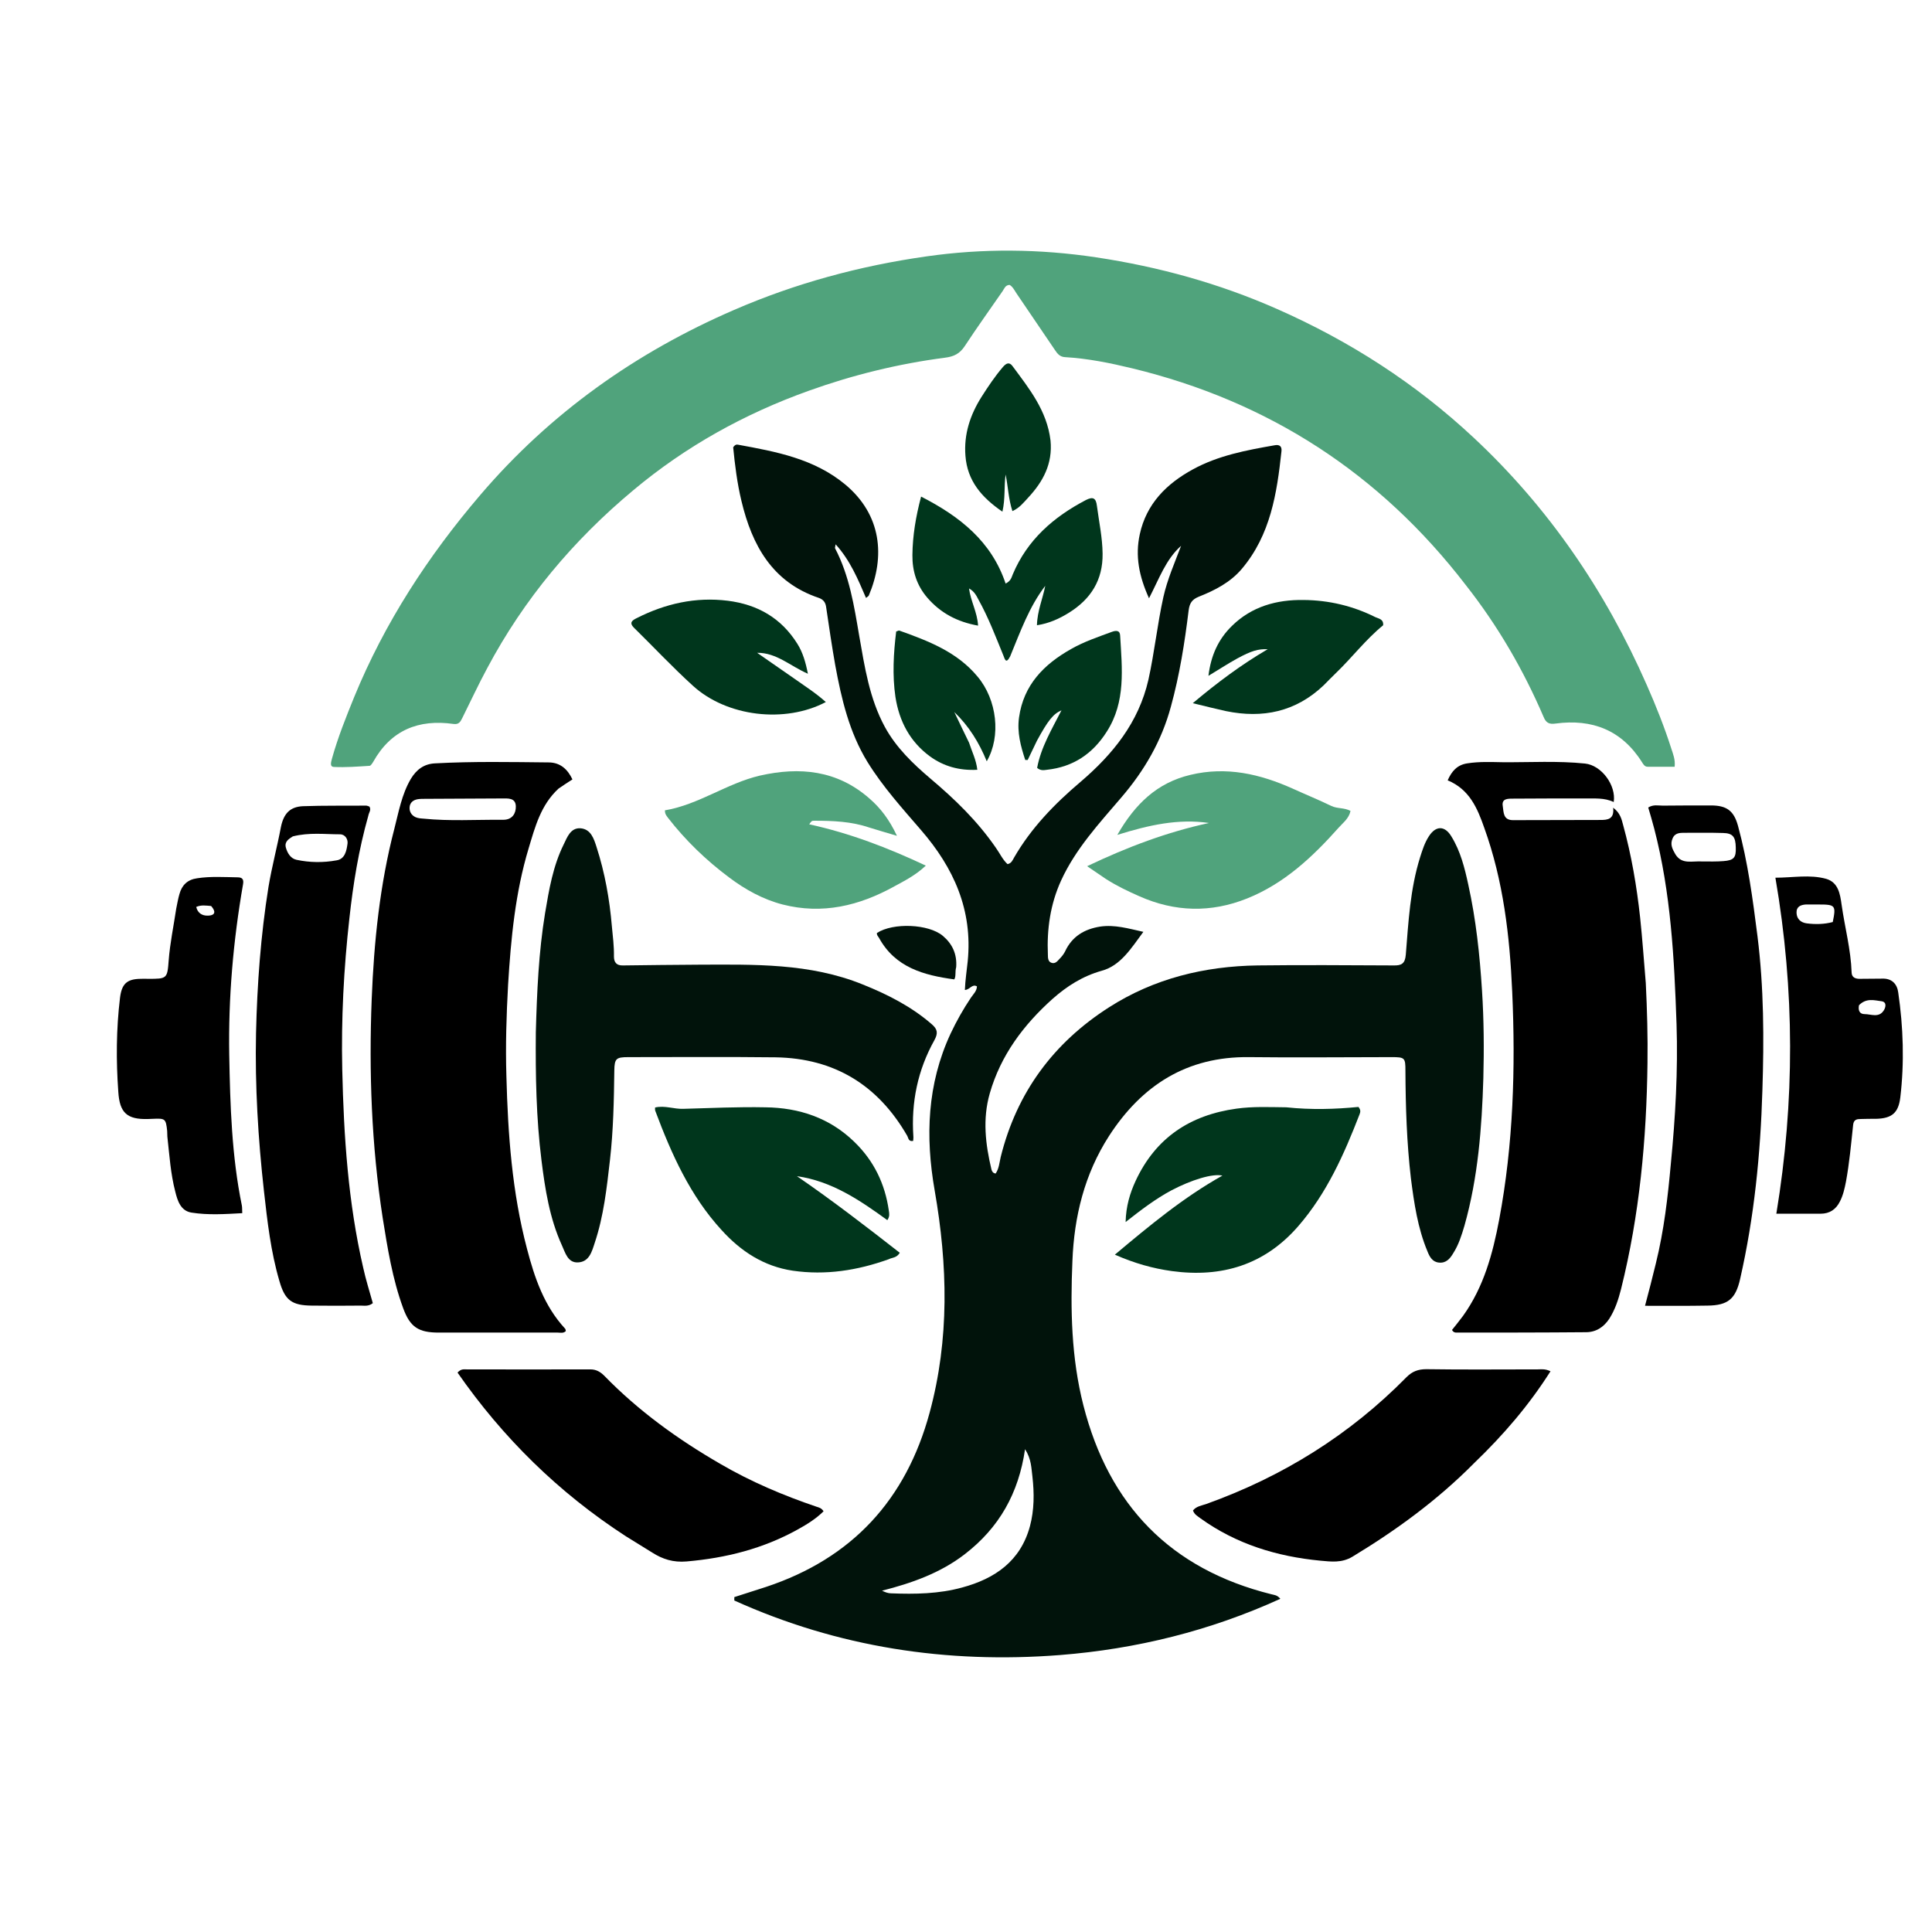 <svg xmlns="http://www.w3.org/2000/svg" viewBox="0 0 1024 1024" width="2000" height="2000"><title>Logo Fuerza y Vida-svg</title><style>		.s0 { fill: #01130b } 		.s1 { fill: #50a37c } 		.s2 { fill: #000000 } 		.s3 { fill: #00361c } 	</style><path id="Layer" fill-rule="evenodd" class="s0" d="m527.8 449.3c2.2 3.1 3.6 6.3 6.2 8.7 2.1-0.4 2.7-2.1 3.5-3.5 9-15.6 21.4-28.4 35.1-40 17.2-14.7 30.9-31.5 36.1-54.3 3.2-14.5 4.7-29.2 7.9-43.7 2.1-9.4 6-18.2 9.4-27.2-8.1 7.2-11.6 17.4-17 27.8-5.3-11.7-7.4-22.4-4.9-33.9 3.5-16.2 14.2-26.8 28.1-34.4 13.5-7.4 28.5-10.2 43.4-12.8 2.6-0.5 3.9 0.6 3.6 3.2-2.4 22.3-5.8 44.3-21 62.3-6.1 7.2-14.3 11.4-22.9 14.8-3.4 1.4-4.8 3.3-5.3 7.2-2.1 17.2-4.8 34.3-9.4 51-4.9 18.2-14.1 34-26.3 48.2-11.8 13.8-24.2 27.2-31.9 44-5.7 12.5-7.6 25.7-7 39.4 0 1.7 0.1 3.6 1.9 4.2 1.9 0.7 3.1-0.8 4.2-2 1.2-1.2 2.3-2.6 3-4 3.7-8 10.3-11.9 18.7-13.2 7.6-1.1 14.7 1 22.8 2.8-6.5 8.8-12.1 17.9-22 20.6-10.3 2.9-18.5 8.2-26.1 14.9-15.4 13.8-27.5 29.9-33.3 50.1-3.9 13.6-2.3 27 0.9 40.4 0.3 1 0.8 1.9 2.2 2.1 1.8-2.6 2-5.8 2.7-8.8 8.5-34.2 28-60.5 57.4-79.3 23.9-15.3 50.6-21.8 78.8-22.2 24-0.3 48-0.1 72 0 4.2 0.1 6.1-0.9 6.5-5.7 1.4-17.4 2.3-34.8 7.6-51.7 1.2-3.8 2.4-7.6 4.6-11 3.7-5.8 8.5-5.8 12 0.1 4.8 7.8 7 16.6 8.9 25.4 4.1 18.5 6.1 37.3 7.3 56.3 1 15.5 1.1 31 0.7 46.4-0.8 26.3-2.8 52.6-10 78.1-1.5 5.1-3.1 10.2-6 14.7-1.6 2.7-3.7 5.3-7.5 4.9-3.5-0.3-5-3.1-6.1-5.9-5.2-12.4-7.1-25.6-8.8-38.8-2.2-18.9-2.8-37.9-2.9-56.9 0-7-0.3-7.3-7.4-7.3-25.1 0-50.3 0.3-75.5 0-32.9-0.4-56.8 14.9-74.2 41.8-13 20.2-18.5 42.7-19.4 66.3-1.1 25.7-0.6 51.3 5.8 76.4 13.5 53 46.2 86.9 99.7 100.2 1.4 0.4 3 0.3 4.7 2.4-37.3 17-76.3 26.6-116.7 29.8-60 4.7-117.8-4.1-172.7-28.9q0-0.9 0-1.8 8.4-2.7 16.8-5.4c45.6-15.1 74.2-46.2 86.7-92.3 10.6-39 9.6-78.3 2.7-117.8-5-28.5-4-56.4 8.4-83.1q4.7-10 10.8-19.1c1.3-1.9 3.1-3.5 3.2-6-2.6-1.5-3.7 1.8-6.4 1.9 0.2-5.2 1-10.3 1.5-15.2 2.7-27.2-7.4-49.5-24.7-69.5-10-11.6-20.3-23-28.4-36.1-9.7-15.8-13.8-33.4-17.1-51.3-1.8-10.2-3.3-20.4-4.8-30.6-0.3-2.6-1.4-4.2-3.9-5.1-24.7-8.3-35.4-27.9-41-51.3-2.3-9.5-3.5-19.3-4.4-28.5 0.9-1.4 1.8-1.6 2.6-1.4 20.2 3.7 40.3 7.4 56.8 21.1 19.3 16.1 21.2 38.2 12.5 58.8-0.2 0.4-0.7 0.7-1.5 1.3-4.3-10-8.4-19.9-16.1-28.4-0.2 1.2-0.4 1.8-0.3 2.1 7.6 14.5 10.1 30.5 12.8 46.4 2.9 16.5 5.4 33.2 13.6 48.3 6 11 14.9 19.5 24.3 27.5 12.8 10.8 24.7 22.3 34.5 36.5zm-16.5 374.5c-13 10-28.1 15.3-43.8 19.3 1.6 0.8 3.2 1.4 4.8 1.4 12.7 0.5 25.4 0.3 37.7-3.1 17.4-4.7 30.9-14 35.9-32.5 2.3-8.6 2.3-17.5 1.3-26.3-0.6-4.5-0.5-9.2-3.9-14.5-3.4 23.4-13.7 41.6-32 55.7z"></path><path id="Layer" class="s1" d="m776.9 310.1c-45.6-59.3-104.6-97.4-176.9-114.9-11.6-2.8-23.4-5.2-35.4-5.9-2.7-0.1-4.1-1.7-5.4-3.7q-10.2-15.1-20.5-30.2c-1.1-1.7-2-3.5-3.6-4.4-2.3 0.1-2.8 2-3.7 3.3-6.7 9.7-13.6 19.3-20.1 29.2-2.6 3.9-5.6 5.5-10.5 6.1-24.6 3.2-48.7 9.1-72.1 17.5-34.1 12.2-65.3 29.5-93 52.7-31.8 26.5-58 57.7-77.5 94.4-4.7 8.7-8.8 17.6-13.2 26.4-1 2-1.8 3.5-4.7 3.1-18.5-2.6-33.1 3.3-42.5 20.1-0.5 0.8-1.3 2.1-1.9 2.1-6.3 0.4-12.7 0.9-18.9 0.6-2.5-0.1-1.4-2.9-1-4.6 3.1-11.1 7.4-21.8 11.7-32.4 16.2-39.5 39.2-74.8 66.9-107.2 37-43.3 82.2-75.4 134.4-98 32.7-14.2 66.8-23.4 102-28.4 30-4.3 60-4 90 0.5 33.2 5 65.1 13.8 95.7 27.3 38.6 17 73.6 39.5 104.5 68.4 39.7 37.1 69.7 81.1 91.6 130.9 4.9 11.1 9.4 22.4 13.1 34 0.9 2.8 2.1 5.6 1.7 9.4q-7.2 0-14.3 0c-1.6 0-2.3-1.3-3-2.4-10.7-17-26.4-23.1-45.8-20.5-3.5 0.5-5.1-0.4-6.4-3.6-10.7-24.9-24.2-48.2-41.2-69.8z"></path><path id="Layer" fill-rule="evenodd" class="s2" d="m296 418c-9.4 8.7-12.4 20.3-15.8 31.6-7.1 23.5-9.4 47.9-10.9 72.3-0.9 16.2-1.4 32.3-0.9 48.5 0.8 30.8 3 61.5 10.9 91.4 4 15.4 9.1 30.4 20.2 42.4 0.3 0.3 0.3 0.9 0.4 1.3-1.3 1.3-2.9 0.8-4.3 0.8q-31.5 0-63 0c-10.7 0-15.2-2.8-18.9-12.9-5.7-15.5-8.3-31.8-10.9-48.1-5.9-38.4-7.3-77-5.8-115.6 1.2-30.5 4.3-60.8 12-90.4 2.3-8.9 3.9-18.2 8.7-26.4 3-5 7-8 12.8-8.3 20.2-1.1 40.3-0.7 60.5-0.5 5.9 0.1 9.8 3.5 12.4 9-2.5 1.6-4.8 3.1-7.4 4.9zm-29.2 16.5c4.8 0 6.7-3.5 6.6-7.1-0.1-4.7-4.3-4.2-7.6-4.2q-20.2 0.1-40.5 0.2c-1.3 0-2.6 0-3.9 0.2-2.3 0.4-4.1 1.7-4.3 4.2-0.2 2.4 1 4.3 3.1 5.3 1.3 0.6 2.8 0.7 4.3 0.8 13.8 1.4 27.6 0.5 42.3 0.6z"></path><path id="Layer" class="s2" d="m872.3 521c0.7 14.5 1.1 28.5 0.9 42.5-0.5 40.4-4.2 80.4-14 119.7-1.4 5.5-3.1 10.8-6.2 15.7-3 4.6-7.2 7.2-12.4 7.2-22.9 0.2-45.7 0.2-68.5 0.2-0.8 0-1.7 0-2.5-1.4 1.8-2.3 3.9-4.8 5.8-7.4 11-15.3 15.8-33 19.2-51.1 7.5-39.9 8.7-80.4 6.9-120.8-1.3-29.5-4.7-58.8-14.8-86.8-3.6-10.3-7.8-20.4-19.4-25.2 2.1-4.8 5-8.2 10.4-9 6.3-1 12.6-0.7 18.9-0.6 14.5 0.1 29-0.8 43.5 0.7 8.7 0.9 16.6 11.5 15.2 20.4-5-2.4-10.3-1.8-15.6-1.9-12.6 0-25.3 0-37.9 0.1-2.8 0-6 0-5.3 4 0.5 3.1 0.1 7.4 5.4 7.4 15.5-0.1 31 0 46.5-0.1 3.7 0 7.3-0.4 6.6-6.5 3.8 2.8 4.5 6.2 5.3 9.2 4.4 16 7.2 32.4 9 49 1.2 11.4 2 22.8 3 34.7z"></path><path id="Layer" class="s0" d="m284 547.1c0.6-21.4 1.5-42.4 4.9-63.1 2.1-12.5 4.2-25 9.9-36.5 1.8-3.7 3.6-8.8 8.8-8.5 5.6 0.4 7.2 5.6 8.6 10 4.4 13.6 6.9 27.7 8.1 41.9 0.5 5.3 1.2 10.6 1.1 16 0 3.1 1.3 4.9 4.8 4.8 13.4-0.2 26.7-0.3 40-0.4 29.5-0.1 59-0.9 87.1 10.5 13.2 5.3 25.8 11.7 36.6 21.1 3 2.6 3.4 4.7 1.3 8.5-8.8 15.8-12.3 32.8-11.1 50.9 0.1 0.8-0.1 1.6-0.1 2.4-2.5 0.5-2.5-1.5-3.1-2.6-15.5-27-38.7-41.2-69.8-41.7-26-0.3-52-0.1-78-0.1-6.5 0-7.4 0.7-7.5 7.1-0.2 15.8-0.5 31.6-2.3 47.4-1.7 14.8-3.3 29.7-8.1 44-1.5 4.6-2.9 10-8.8 10.3-5.5 0.3-6.8-5.2-8.6-9.1-6.5-14.3-8.9-29.7-10.8-45-2.8-22.4-3.2-44.9-3-67.9z"></path><path id="Layer" fill-rule="evenodd" class="s2" d="m195.2 432.4c-5.1 18-8 36-10 54.2-3 26.7-4.4 53.5-3.8 80.3 0.8 35.3 3.1 70.4 11.1 105 1.4 6.4 3.4 12.7 5.1 18.8-2.3 1.8-4.4 1.3-6.4 1.3-8.6 0.1-17.3 0.1-25.9 0-10.6-0.1-14.3-2.8-17.2-13-4.6-15.6-6.4-31.7-8.2-47.7-3.1-27.8-4.8-55.7-4.2-83.7 0.6-26 2.5-51.9 6.6-77.5 1.8-10.8 4.6-21.2 6.6-31.8 1.5-7.3 5-10.7 11.7-11 11.1-0.4 22.3-0.2 33.5-0.3 0.6 0 1.2 0.4 1.7 0.5 1.1 1.8-0.3 3.1-0.6 4.9zm-40 10.9c-2.2 1.4-4.5 2.8-3.7 5.9 0.8 2.9 2.5 5.8 5.6 6.5 7 1.5 14.2 1.6 21.3 0.3 4.5-0.7 5.3-5.2 5.8-8.9 0.3-2.2-1.2-4.9-4-4.9-8.1 0-16.3-1.1-25 1.1z"></path><path id="Layer" fill-rule="evenodd" class="s2" d="m877.6 669.8c4.4-17.8 6.4-35.5 8-53.2 2.4-24.5 3.8-49.2 3-73.8-1.2-34.8-3-69.6-11.8-103.5-1-3.8-2.1-7.6-3.2-11.3 2.7-1.7 5.2-1 7.7-1 8.5-0.1 17-0.1 25.5-0.1 8.4 0 12.2 2.8 14.4 10.9 5.2 19.1 7.8 38.7 10.3 58.4 3.4 27.2 3.5 54.5 2.6 81.8-1 33.6-4.3 67-11.8 99.9-2.4 10.6-6.5 14-17.3 14.1-10.8 0.2-21.6 0.1-33.1 0.1 2.1-7.9 3.9-14.9 5.7-22.3zm24.9-213.2c3.7 0 7.4 0.1 11-0.2 5.5-0.4 6.7-1.9 6.5-7.2-0.1-5.7-1.6-7.6-6.8-7.7-6.7-0.2-13.3-0.1-20-0.1-2.7 0-5.4-0.1-6.7 3-1.4 3.2-0.1 5.6 1.5 8.4 3.5 5.6 8.8 3.4 14.5 3.8z"></path><path id="Layer" class="s2" d="m331.8 814.3c-35.8-23.2-65.3-52.3-89.3-86.8 1.9-2.1 3.4-1.7 4.9-1.7 21.8 0 43.6 0.1 65.5 0 3.1 0 5.3 1.3 7.4 3.4 18.1 18.6 39 33.7 61.5 46.7 16.1 9.4 33.3 16.7 51 22.7 1.3 0.4 2.6 0.7 3.7 2.4-3.9 3.9-8.7 6.9-13.6 9.6-18.3 10.2-38.1 15.2-59 17-7.1 0.6-12.7-1.2-18.2-4.7-4.6-2.8-9.1-5.6-13.9-8.6z"></path><path id="Layer" class="s2" d="m781.4 775.4c-19.5 19.7-41.3 35.6-64.6 49.7-5.7 3.4-11.3 2.6-16.9 2.1-23.1-2.2-44.7-8.8-63.7-22.5-1.4-1.1-3.1-1.9-3.9-4.1 1.7-2.2 4.5-2.6 6.9-3.4 40.5-14.5 76.1-36.6 106.3-67.3 3-3 6.1-4.2 10.5-4.2 19.7 0.3 39.3 0.1 59 0.1 1.9 0 3.9-0.4 6.8 1-11.4 18-25 33.8-40.4 48.6z"></path><path id="Layer" fill-rule="evenodd" class="s2" d="m93.4 481.6c0.6-2.9 1-5.3 1.7-7.7 1.3-4.8 4.3-7.7 9.4-8.4 7.1-1.1 14.3-0.6 21.4-0.5 2.6 0 3.4 1.1 2.9 3.8-5.2 29.9-7.8 60-7.3 90.3 0.5 26.8 1.3 53.6 6.7 79.9 0.2 1.1 0.1 2.3 0.2 4-9.1 0.5-18.1 1.1-26.9-0.3-5.7-0.9-7.4-6.2-8.6-11.1-2.5-9.6-3.1-19.4-4.2-29.2-0.1-1 0-2-0.1-3-0.7-6.5-1-6.7-7.7-6.4q-1.3 0-2.5 0.1c-11.1 0.3-15-3.3-15.7-14.4-1.2-16.6-1.1-33.2 0.9-49.8 0.9-7.3 3.5-10 10.9-10.1 1.3-0.1 2.7 0 4 0 9.9 0 10.2 0 10.9-9.7 0.7-9.2 2.6-18.1 4-27.5zm18.5-1.4c-2.6-0.2-5.2-0.7-7.9 0.5 0.8 3.4 3.3 4.6 5.8 4.6 3 0.1 5.6-1.1 2.1-5.1z"></path><path id="Layer" fill-rule="evenodd" class="s2" d="m982.2 596.2c-1.1 10.4-2 20.3-3.8 30.1-0.7 3.6-1.5 7.2-3.2 10.5-2.1 4.2-5.4 6.5-10.3 6.5-7.6 0-15.2 0-23.4 0 9.8-59.5 9.8-118.3-0.5-178.1 9.3 0 18.2-1.8 26.9 0.6 6.5 1.9 7.4 8.1 8.2 13.8 1.7 12 4.9 23.7 5.3 35.9 0.1 2.5 1.9 3.3 4.2 3.3 4-0.1 8 0 12-0.1 5.1-0.2 7.9 2.8 8.5 7.3 2.7 18.5 3.3 37.1 1.1 55.7-1 8.2-4.5 11.1-12.9 11.3-2.7 0-5.4 0-8 0.1-2 0-3.8 0.2-4.1 3.1zm-25.1-116.8c-2.7 0.2-5 1.1-4.9 4.4 0.1 3.3 2.3 5.2 5.4 5.6 4.6 0.6 9.3 0.5 13.8-0.7 1.8-8.8 1.4-9.3-7.4-9.3-2 0-4 0-6.9 0zm28.2 53.4c-0.5 2.6 0.2 4.7 3 4.7 3.4 0 7.5 2.1 10.1-1.9 1-1.5 1.8-4.4-1-4.9-3.9-0.5-8.2-1.9-12.1 2.1z"></path><path id="Layer" class="s3" d="m471.1 667.4c-16.7 6-33.5 8.6-50.9 6.1-15.4-2.3-27.6-10.3-37.8-21.6-16.6-18.1-26.5-40.2-35-62.9-0.3-0.6-0.2-1.2-0.2-2 5.2-1.2 10 0.9 15 0.7 14.5-0.4 29-1.1 43.5-0.8 17.8 0.2 34.1 5.6 47.2 18.4 10.3 10 16.2 22.2 18.2 36.4 0.2 1.4 0.6 3-0.8 5-14.6-10.6-29.5-20.7-47.9-23.3 18.8 12.9 36.7 26.7 54.5 40.6-1.7 2.8-3.9 2.4-5.8 3.4z"></path><path id="Layer" class="s3" d="m681.8 586.9c13.2 1.4 26 1 38.2-0.2 1.4 1.7 1 2.8 0.6 3.9-8.2 21.2-17.4 41.9-32.5 59.3-17.8 20.5-40.5 27.4-67 23.8-10.1-1.4-19.7-4.1-30.2-8.7 18.5-15.5 36.3-30.3 57-41.9-5.2-1.2-16.3 2.2-27 7.8-8.4 4.5-15.9 10.2-24.3 16.8 0.2-8.4 2.3-15.3 5.3-21.8 10.6-22.8 28.8-34.9 53.5-38.3 8.6-1.2 17.2-0.8 26.4-0.7z"></path><path id="Layer" class="s1" d="m586.2 465.9c-3.2-2.2-6-4.1-10-6.8 21.4-10.2 42.4-18.1 64.6-22.9-16.3-2.4-31.9 1.1-48.6 6.3 9.5-16.5 21.1-27.6 38.7-31.8 19.1-4.6 36.9-0.5 54.3 7.3 6.8 3.1 13.7 5.9 20.5 9.2 3.2 1.5 6.8 0.8 10.1 2.6-0.8 4-4 6.3-6.3 8.9-13.8 15.5-28.8 29.6-48.5 37.5-19.2 7.7-38.3 7.2-57.2-1.2-5.9-2.6-11.8-5.4-17.6-9.1z"></path><path id="Layer" class="s1" d="m428.9 436.9c21.5 4.7 41.6 12.4 61.8 21.9-5.4 5.1-11.2 8-16.7 11-18.6 10.3-38.1 15-59.2 9.6-10.4-2.7-19.8-7.9-28.3-14.3-12.2-9.1-23.1-19.6-32.5-31.7-0.5-0.7-1-1.3-1.3-2.1-0.2-0.4-0.2-0.9-0.3-1.8 17.9-3 32.8-14.3 50.3-18.4 21.2-4.8 41-2.9 58.1 12.1 6 5.2 10.6 11.3 14.6 19.8-5.7-1.7-10.2-3-14.7-4.4-9.4-3.2-19.2-3.6-29.1-3.6-1.4 0-1.4 0.1-2.7 1.9z"></path><path id="Layer" class="s3" d="m535.4 347.9c-2.3 4.5-2.9 1.1-3.6-0.5-4.1-10-7.9-20.1-13.2-29.6-1.1-2.1-2.2-4.4-5-5.9 0.9 6.8 4.4 12.6 4.8 19.7-11.1-2-19.9-6.7-26.9-14.8-5.6-6.5-8-14.1-7.9-22.6 0.1-10.3 1.8-20.4 4.6-31 20.5 10.5 37.3 23.7 44.8 46.1 2.8-1.4 3.1-3.2 3.8-4.9 7.7-18.3 21.6-30.4 38.8-39.4 3.6-1.8 5.3-1.2 5.8 3.2 1.1 8.4 2.9 16.7 3 25.2 0.2 14.1-6.3 24.2-17.9 31.4-5 3.1-10.4 5.6-16.9 6.6 0.2-7.7 3.1-14.1 4.4-20.9-8.5 11.1-13.2 24.3-18.6 37.4z"></path><path id="Layer" class="s3" d="m420.6 359.4c5.9 4.2 11.8 7.9 17.1 12.7-21.6 11.4-52.4 7.8-70.4-8.6-10.8-9.8-20.8-20.5-31.3-30.8-2.8-2.8-0.7-4 1.5-5.1 15.2-7.7 31.2-11.3 48.2-9.2 15.9 2 28.4 9.2 36.9 22.8 2.9 4.6 4.4 9.8 5.6 15.9-9.4-4.1-16.6-11.2-26.9-11.1 6.3 4.4 12.7 8.8 19.3 13.4z"></path><path id="Layer" class="s3" d="m733.1 331.4c-9.3 7.6-16.4 17-24.8 25.1-2.3 2.2-4.5 4.5-6.7 6.7-14.8 14.1-32.3 17.7-51.8 13.7-5.4-1.2-10.7-2.5-17.6-4.2 13.1-11 25.7-20.4 39.7-28.6-5-0.2-8.6 0.8-16.3 5-4.9 2.7-9.6 5.8-15.1 9.1 1.3-10.7 5.2-19.4 12.5-26.5 10.5-10.3 23.7-13.9 37.9-13.7 13.3 0.1 26.1 3.1 38.1 9.1 1.7 0.8 4.4 1 4.1 4.3z"></path><path id="Layer" class="s3" d="m549.6 392.6c-1.7 3.6-3.3 6.9-4.9 10.2q-0.6 0-1.3 0c-2.4-7.3-4.4-14.6-3.3-22.5 2.4-17.3 13.2-28.2 27.6-36.3 6.8-3.9 14.3-6.4 21.6-9.1 2.2-0.8 4.3-0.9 4.4 2 1 17.4 3.1 35-7.1 50.9-7.4 11.7-17.8 18.7-31.7 20.2-1.6 0.2-3.3 0.6-5.2-1 2-10.9 7.8-20.5 12.9-30.5-4.4 1.9-7.1 5.3-13 16.1z"></path><path id="Layer" class="s3" d="m513.6 393.6c1.6 4.9 3.8 9.1 4.4 14.4-9.5 0.5-17.8-1.8-25.1-7.1-10.6-7.8-16.3-18.6-18.3-31.5-1.7-11.6-1-23.2 0.4-34.7 0.8-0.2 1.3-0.6 1.6-0.5 15.4 5.5 30.7 11.3 41.6 24.5 10.2 12.2 12.5 31.5 4.8 44.8-4.1-10-9.5-18.7-17.2-26.1 2.5 5.3 5.1 10.6 7.8 16.2z"></path><path id="Layer" class="s3" d="m556.8 233.5c1.2 12.3-4 21.8-11.7 30.1-2.4 2.6-4.7 5.6-8.5 7.3-2.1-6.4-2.3-13-3.6-19.4-0.9 6.3-0.1 12.7-1.7 19.7-11.1-7.6-18.6-16.4-19.6-29.6-0.9-11.4 2.5-21.7 8.5-31.2 3.5-5.5 7.1-10.9 11.3-15.8 1.7-2 3.4-3 5.2-0.5 8.8 11.9 18.2 23.5 20.1 39.4z"></path><path id="Layer" class="s0" d="m506.8 512.6c-0.7 2.5 0 4.8-1 6.5-16.2-2.2-31.3-6.3-39.9-22-0.5-0.8-1.3-1.5-1.1-2.6 8.6-5.6 27.4-4.8 34.9 1.5 5 4.2 7.6 9.6 7.1 16.6z"></path></svg>